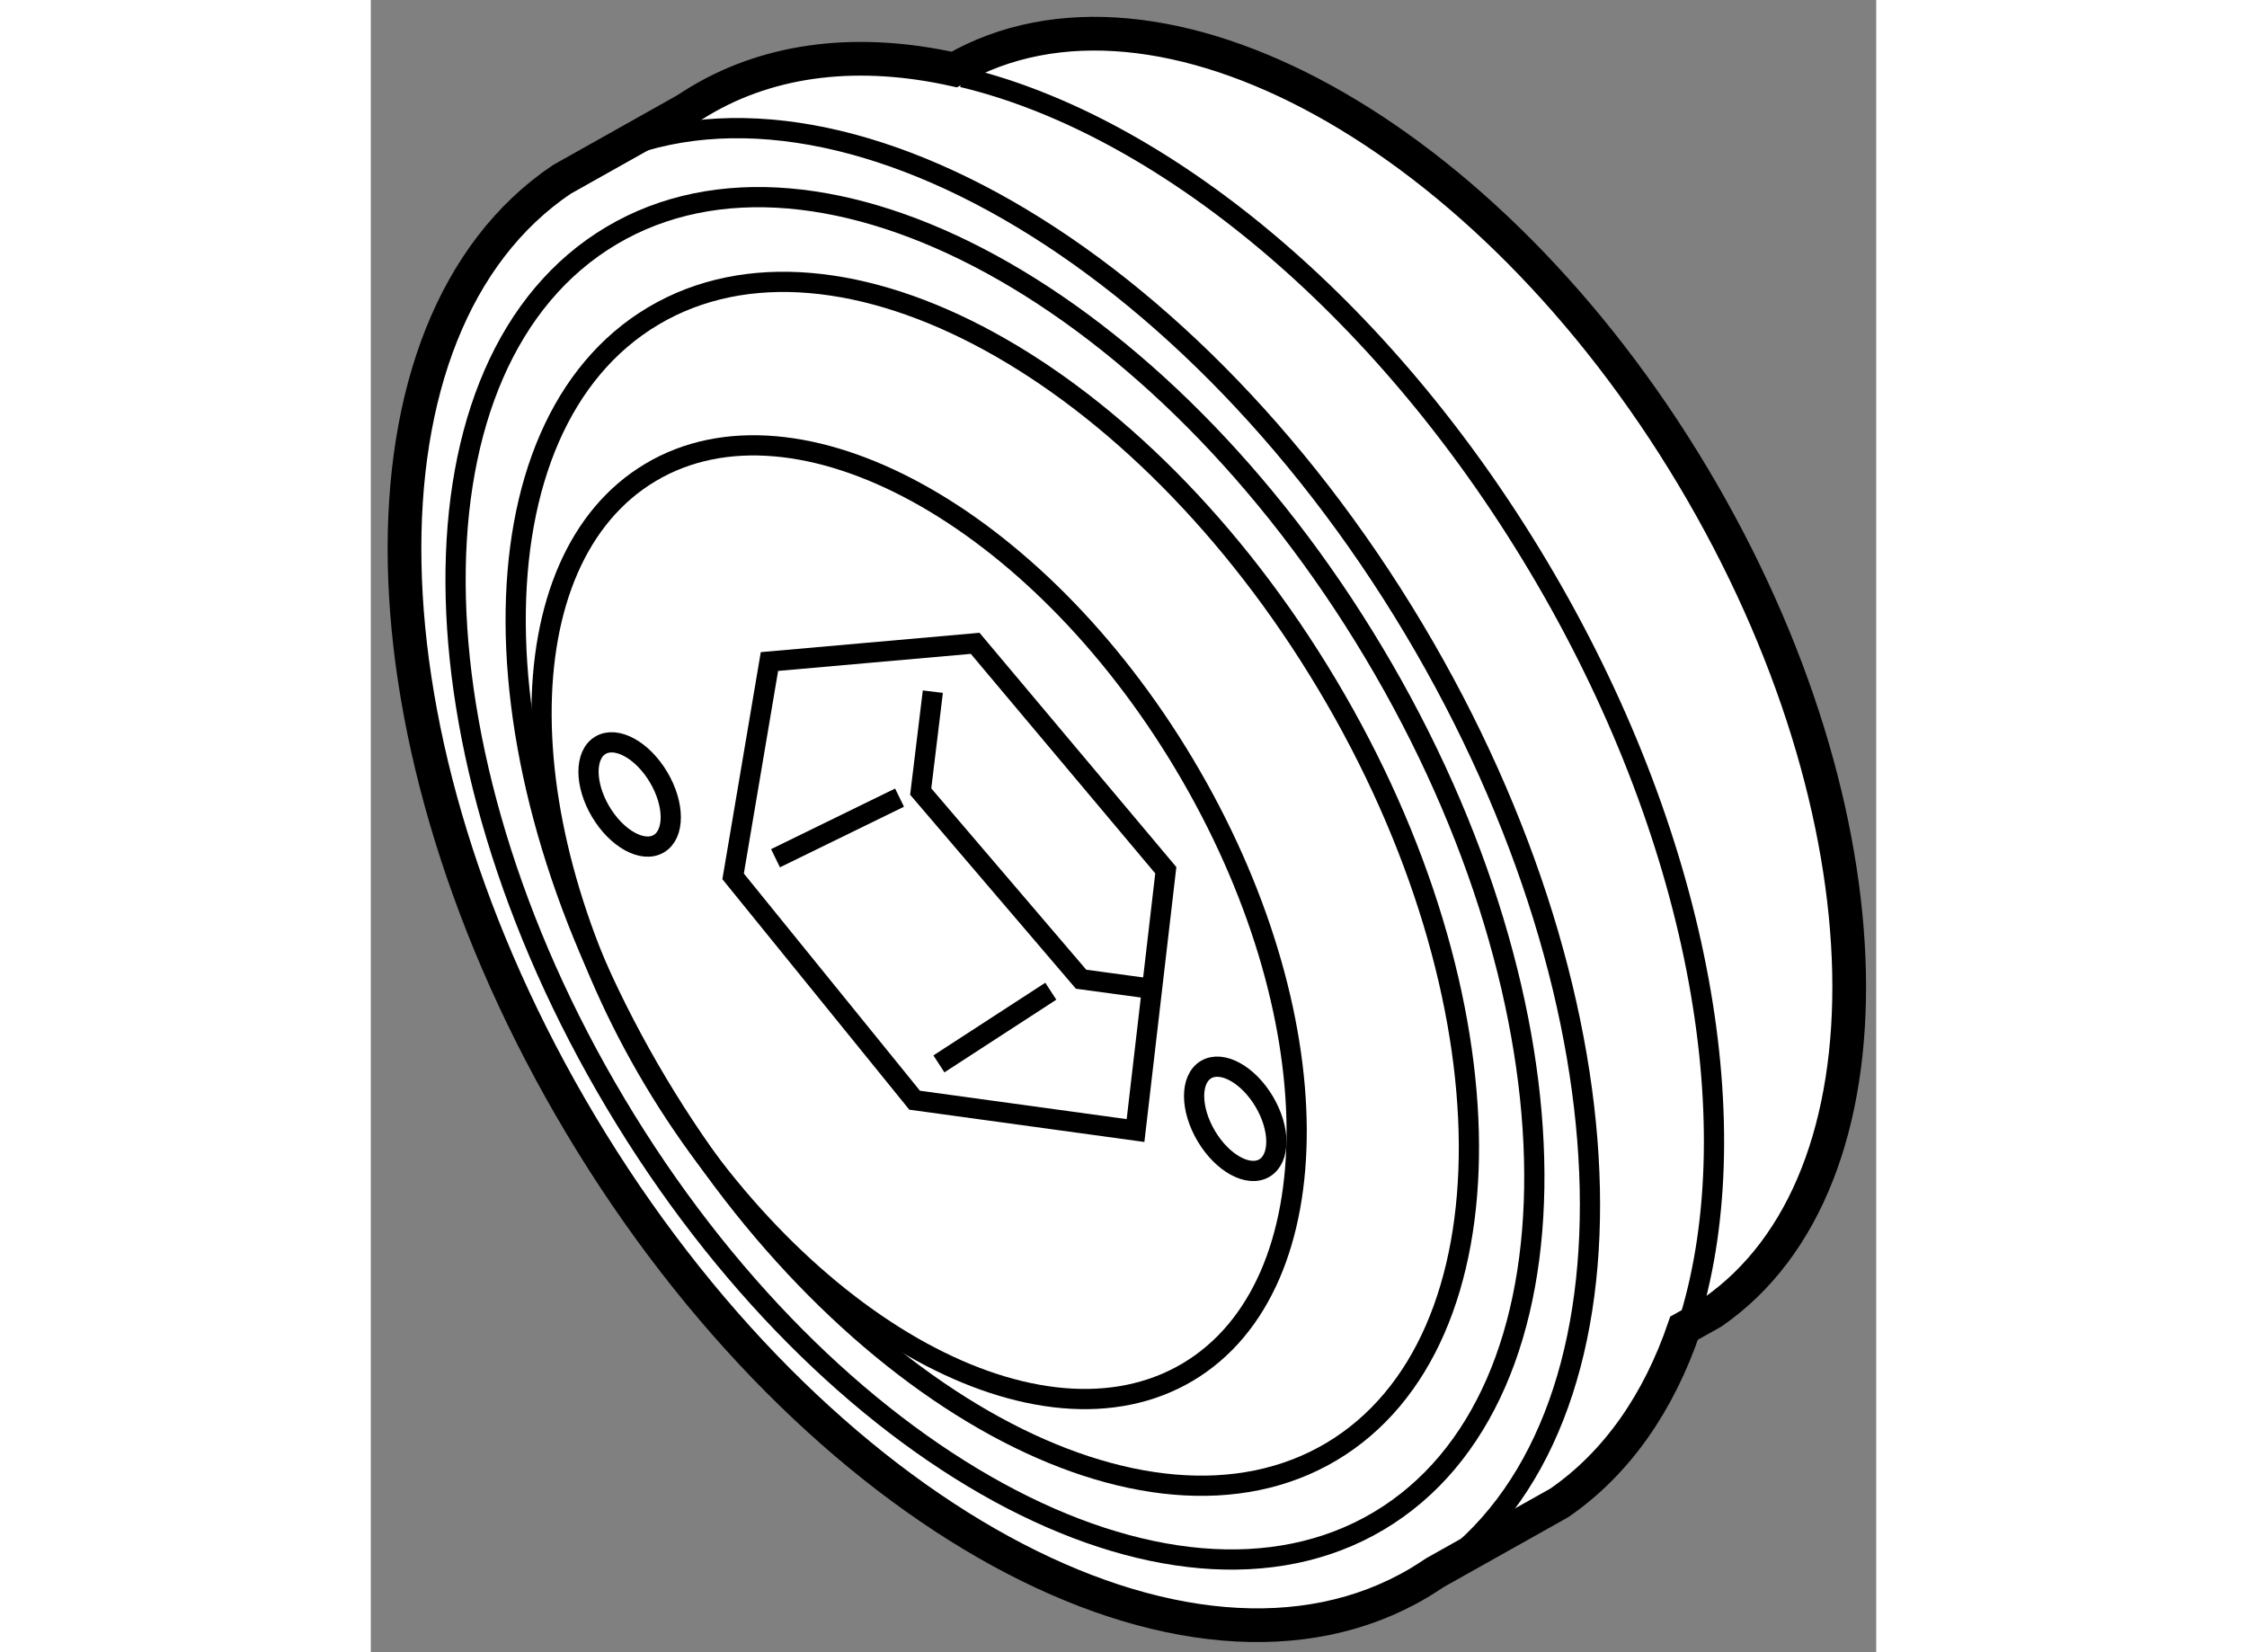 <?xml version="1.0" encoding="utf-8"?>
<!-- Generator: Adobe Illustrator 15.1.0, SVG Export Plug-In . SVG Version: 6.00 Build 0)  -->
<!DOCTYPE svg PUBLIC "-//W3C//DTD SVG 1.1//EN" "http://www.w3.org/Graphics/SVG/1.1/DTD/svg11.dtd">
<svg version="1.1" xmlns="http://www.w3.org/2000/svg" xmlns:xlink="http://www.w3.org/1999/xlink" x="0px" y="0px" width="244.8px"
	 height="180px" viewBox="86.086 132.861 22.333 24.511" enable-background="new 0 0 244.8 180" xml:space="preserve">
	
<rect x="86.086" y="132.861" width="22.333" height="24.511" fill="#808080" stroke="none"/>
	
<g><path fill="#FFFFFF" stroke="#000000" stroke-width="0.5" d="M105.704,139.935c-3.044-5.098-7.938-7.787-10.963-6.043
			c-1.386-0.307-2.691-0.179-3.776,0.468c-0.07,0.042-0.139,0.086-0.206,0.13l-1.84,1.033c-3.206,2.161-3.104,8.355,0.28,14.021
			c3.456,5.786,9.023,8.827,12.437,6.799c0.082-0.049,0.162-0.102,0.24-0.153l1.841-1.033c0.864-0.596,1.476-1.496,1.852-2.593
			l0.417-0.233C108.791,150.396,108.689,144.937,105.704,139.935z"></path><path fill="none" stroke="#000000" stroke-width="0.3" d="M88.919,135.522c0.066-0.044,0.135-0.088,0.205-0.131
			c3.411-2.03,8.979,1.013,12.436,6.801c3.37,5.646,3.485,11.813,0.316,13.997"></path><path fill="none" stroke="#000000" stroke-width="0.3" d="M94.864,134.006c2.936,0.702,6.213,3.354,8.535,7.244
			c2.381,3.987,3.138,8.235,2.26,11.156"></path><path fill="none" stroke="#000000" stroke-width="0.3" d="M100.275,143.018c2.778,4.652,2.806,9.744,0.062,11.379
			c-2.744,1.631-7.221-0.814-10-5.469c-2.778-4.65-2.806-9.746-0.061-11.379C93.02,135.916,97.497,138.361,100.275,143.018z"></path><path fill="none" stroke="#000000" stroke-width="0.3" d="M100.969,142.548c3.144,5.265,3.175,11.028,0.069,12.877
			c-3.105,1.846-8.172-0.921-11.316-6.189c-3.144-5.263-3.176-11.028-0.068-12.878C92.757,134.511,97.824,137.279,100.969,142.548z"></path><path fill="none" stroke="#000000" stroke-width="0.3" d="M98.157,144.202c2.2,3.684,2.222,7.72,0.049,9.014
			c-2.175,1.292-5.721-0.646-7.922-4.332c-2.201-3.685-2.223-7.72-0.048-9.015C92.408,138.575,95.956,140.514,98.157,144.202z"></path><ellipse transform="matrix(0.86 -0.51 0.51 0.86 -61.202 66.192)" fill="none" stroke="#000000" stroke-width="0.3" cx="89.985" cy="144.59" rx="0.5" ry="0.849"></ellipse><ellipse transform="matrix(0.86 -0.51 0.51 0.86 -62.396 71.453)" fill="none" stroke="#000000" stroke-width="0.3" cx="98.97" cy="149.396" rx="0.5" ry="0.849"></ellipse><polygon fill="none" stroke="#000000" stroke-width="0.3" points="92,142.675 91.461,145.862 94.154,149.183 97.431,149.633 
			97.88,145.771 95.052,142.405 		"></polygon><polyline fill="none" stroke="#000000" stroke-width="0.3" points="94.424,143.122 94.244,144.604 96.623,147.388 97.61,147.522 
					"></polyline><line fill="none" stroke="#000000" stroke-width="0.3" x1="92.09" y1="145.593" x2="93.93" y2="144.694"></line><line fill="none" stroke="#000000" stroke-width="0.3" x1="94.514" y1="148.644" x2="96.174" y2="147.566"></line></g>


</svg>